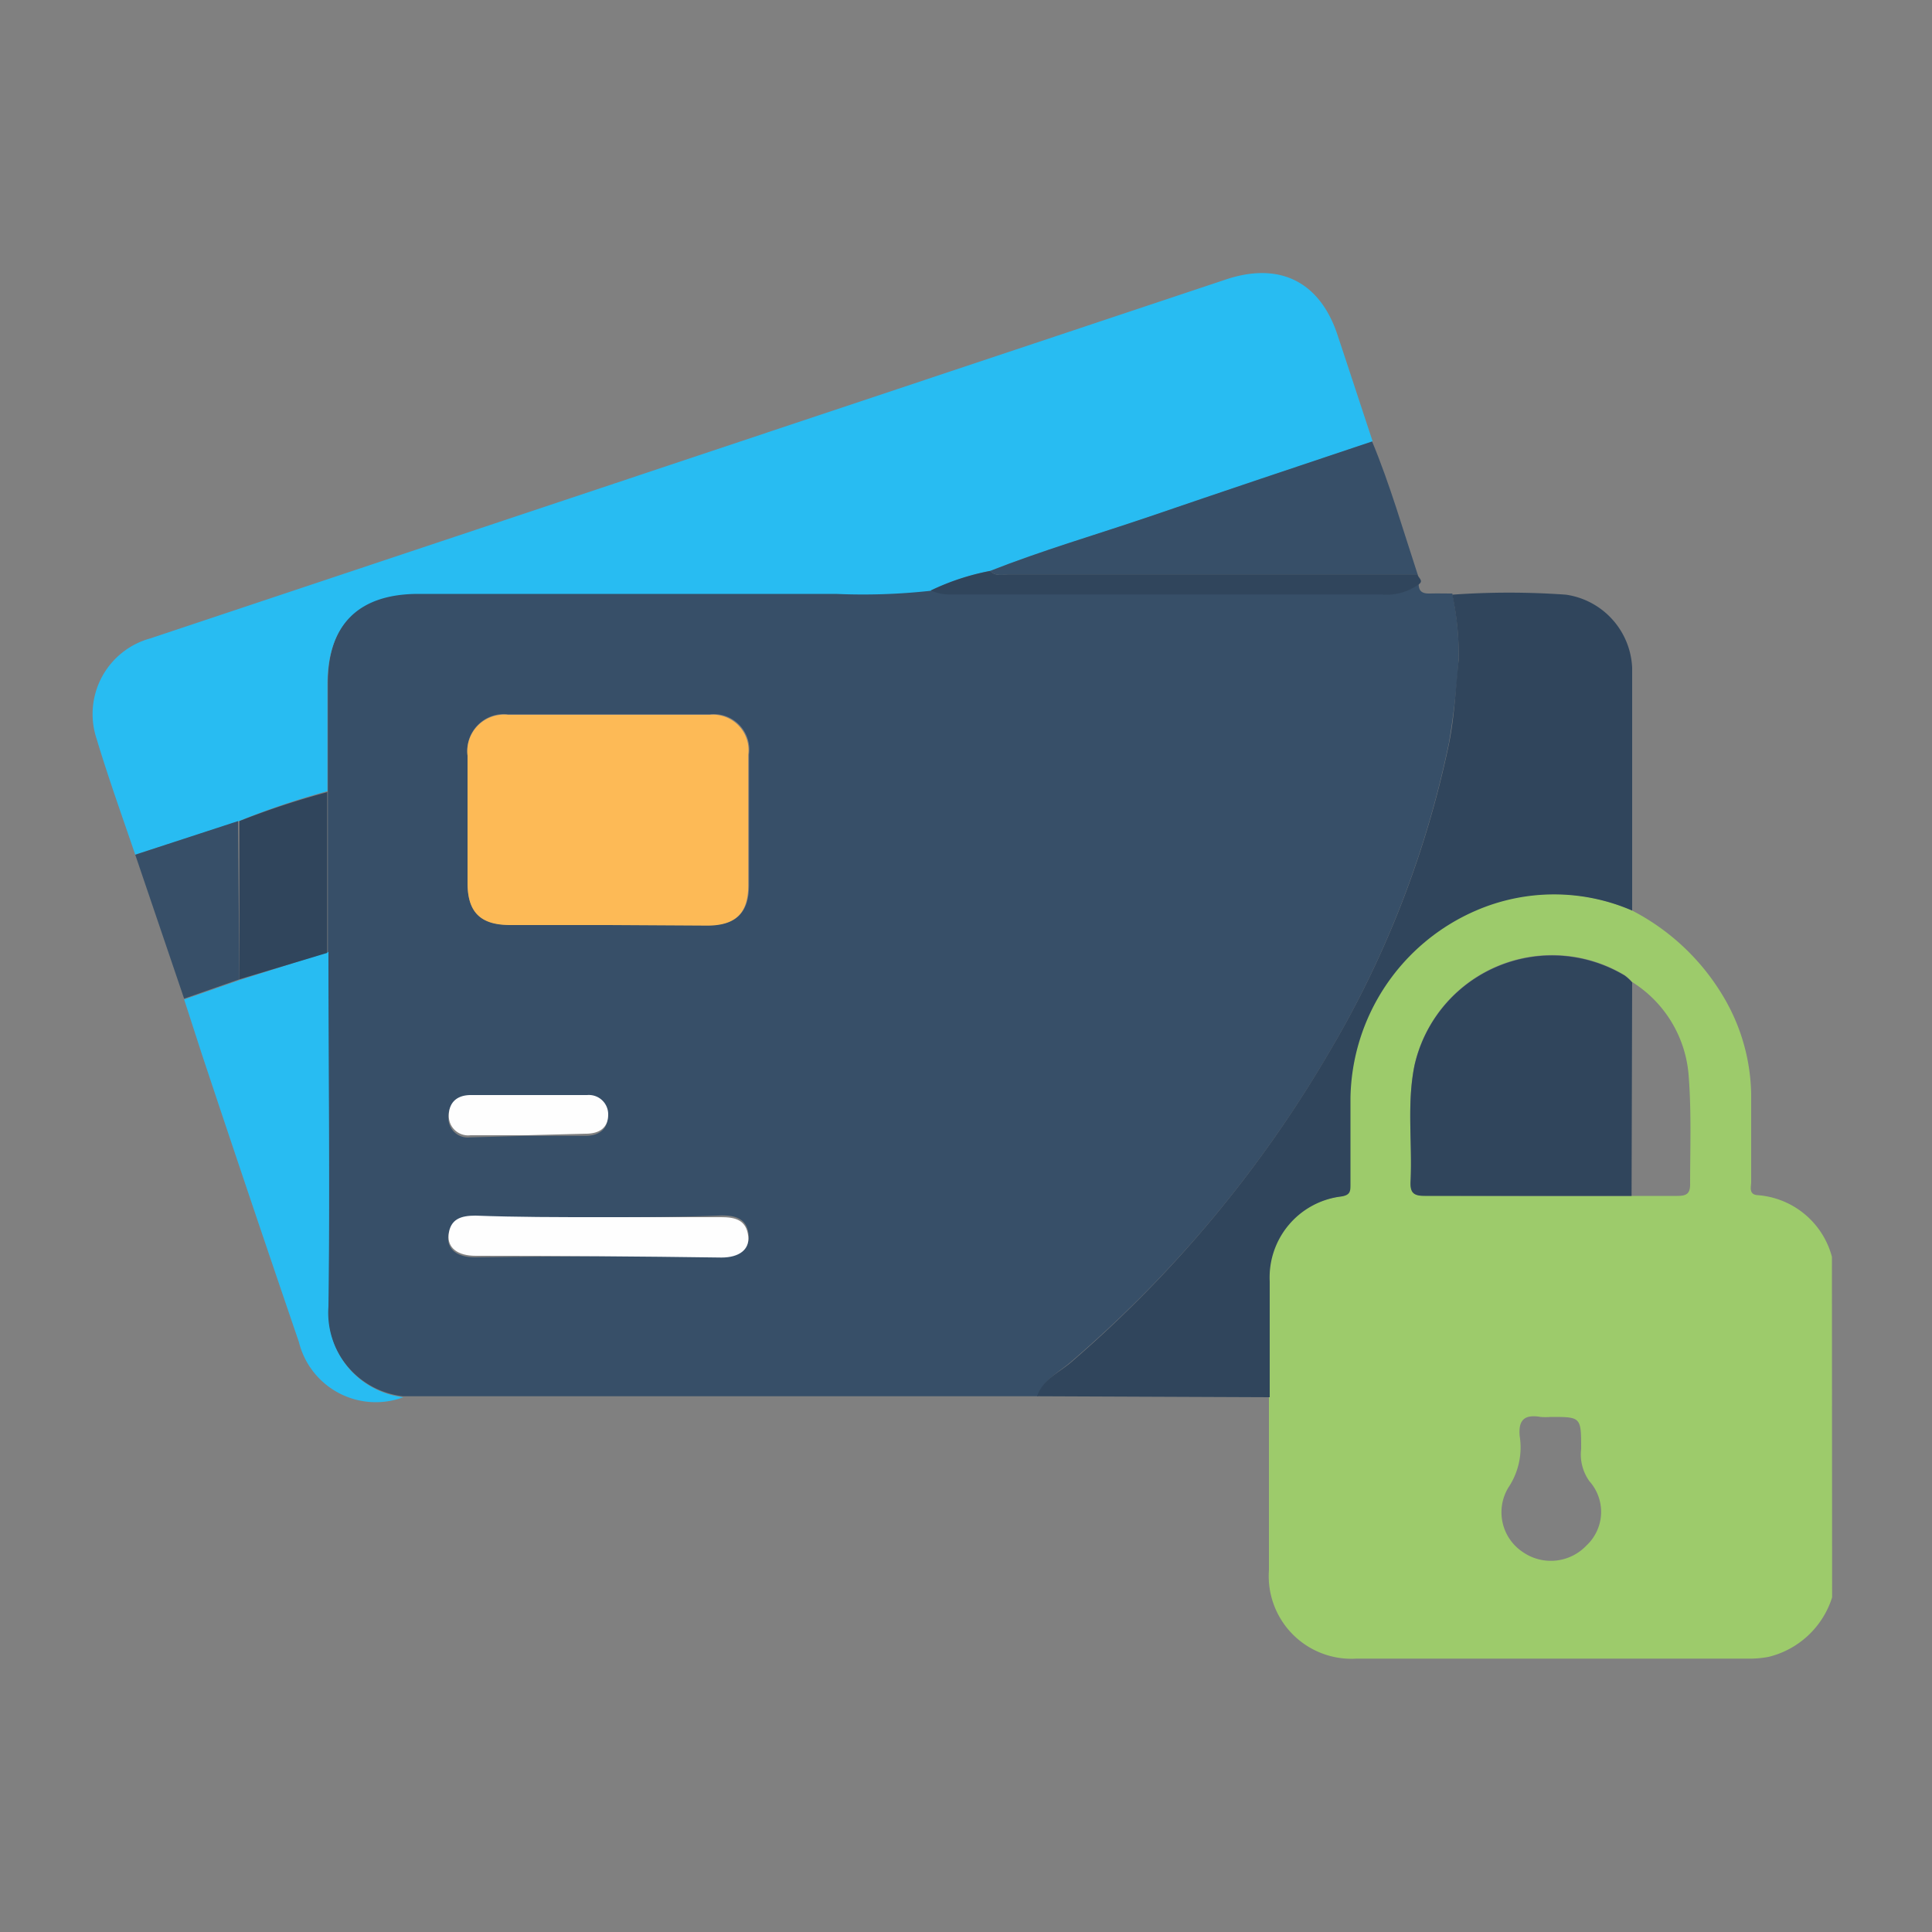 <?xml version="1.0" encoding="UTF-8"?> <svg xmlns="http://www.w3.org/2000/svg" id="Capa_1" data-name="Capa 1" viewBox="0 0 100 100"><rect x="0" y="0" width="100" height="100" fill="#808080" stroke="none"/><defs><style>.cls-1{fill:#9dcb6b;}.cls-2{fill:#374f68;}.cls-3{fill:#28bcf2;}.cls-4{fill:#30455c;}.cls-5{fill:#fdba56;}.cls-6{fill:#fefefe;}</style></defs><path class="cls-1" d="M94.83,82.68a4.59,4.59,0,0,1-3.29,3.08,5.39,5.39,0,0,1-1.13.09q-10.09,0-20.19,0a4.28,4.28,0,0,1-4.54-4.58c0-3,0-6,0-8.95,0-2,0-4,0-6a4.22,4.22,0,0,1,3.7-4.39c.46-.07.48-.28.48-.63V56.82a10.76,10.76,0,0,1,6.5-9.71,10.18,10.18,0,0,1,8.08,0,11.78,11.78,0,0,1,4.68,4.34,10.2,10.2,0,0,1,1.52,5.15c0,1.53,0,3,0,4.57,0,.26-.14.65.32.69a4.31,4.31,0,0,1,3.86,3.19ZM84.45,61.9c.79,0,1.58,0,2.37,0,.48,0,.67-.12.66-.63,0-1.84.07-3.69-.07-5.52a6.27,6.27,0,0,0-2.93-4.92,2.5,2.5,0,0,0-.38-.35,7.3,7.3,0,0,0-10.89,4.67c-.4,2-.1,4-.2,6,0,.59.18.74.74.73C77.32,61.9,80.89,61.91,84.45,61.9ZM80.26,73.34a3,3,0,0,1-.52,0c-.83-.14-1.16.15-1.08,1A3.73,3.73,0,0,1,78.07,77a2.47,2.47,0,0,0,.76,3.34A2.54,2.54,0,0,0,82.11,80a2.38,2.38,0,0,0,.16-3.33A2.37,2.37,0,0,1,81.84,75C81.84,73.34,81.84,73.34,80.26,73.34Z"></path><path class="cls-2" d="M53.72,72.27l-8.87,0-24,0a4.4,4.4,0,0,1-3.88-4.69c.11-6.11,0-12.24,0-18.36,0-2.77,0-5.55,0-8.32,0-1.84,0-3.69,0-5.53,0-3.08,1.6-4.67,4.71-4.68q10.8,0,21.6,0a32,32,0,0,0,4.9-.16,2.25,2.25,0,0,0,1,.21H71.5a2.85,2.85,0,0,0,1.93-.52c0,.45.26.51.62.5s.75,0,1.12,0a14.9,14.9,0,0,1,.33,3.38,42.2,42.2,0,0,1-.5,4.33,52.23,52.23,0,0,1-6.15,15.95,63.1,63.1,0,0,1-6.57,9.26,63.37,63.37,0,0,1-6.8,6.81C54.86,71,54,71.4,53.72,72.27ZM31.49,47.88h5.18c1.45,0,2.1-.65,2.1-2.08q0-3.37,0-6.76a1.84,1.84,0,0,0-2-2.07H26.29A1.9,1.9,0,0,0,24.2,39.1c0,2.2,0,4.39,0,6.59,0,1.51.66,2.18,2.2,2.18ZM31,63c-2.13,0-4.27,0-6.41,0-.73,0-1.31.15-1.39,1-.06.67.47,1.08,1.4,1.08Q31,65,37.36,65c.93,0,1.46-.42,1.39-1.09-.09-.84-.68-1-1.4-1C35.24,63,33.13,63,31,63Zm-3.77-4.21h3.07c.7,0,1.15-.33,1.16-1a1,1,0,0,0-1.09-1c-2,0-4,0-6.05,0-.68,0-1.14.37-1.11,1.08a1,1,0,0,0,1.12,1Z"></path><path class="cls-3" d="M48.16,30.58a32,32,0,0,1-4.9.16q-10.8,0-21.6,0c-3.11,0-4.71,1.6-4.71,4.68,0,1.84,0,3.69,0,5.53a41.11,41.11,0,0,0-4.58,1.55L7,44.24c-.68-2-1.4-4-2-6a4.06,4.06,0,0,1,2.79-5.2L41.35,21.84l22-7.34c2.87-1,5,.07,5.91,2.93.6,1.8,1.19,3.61,1.79,5.42-3.86,1.29-7.71,2.58-11.56,3.9-2.74.93-5.52,1.74-8.21,2.8A12.48,12.48,0,0,0,48.16,30.58Z"></path><path class="cls-4" d="M53.68,72.27c.29-.87,1.14-1.23,1.76-1.76A63.21,63.21,0,0,0,68.81,54.44,52.23,52.23,0,0,0,75,38.49c.29-1.43.34-2.89.5-4.33a14.9,14.9,0,0,0-.33-3.38,41.21,41.21,0,0,1,5.88,0,4,4,0,0,1,3.43,3.78c0,4.19,0,8.38,0,12.57a10.18,10.18,0,0,0-8.08,0,10.76,10.76,0,0,0-6.5,9.71V61.3c0,.35,0,.56-.48.63a4.22,4.22,0,0,0-3.7,4.39c0,2,0,4,0,6Z"></path><path class="cls-3" d="M17,49.27c0,6.12.08,12.25,0,18.36a4.4,4.4,0,0,0,3.88,4.69,4.1,4.1,0,0,1-5.41-2.86Q12.92,62,10.45,54.57l-.92-2.84,2.86-1Z"></path><path class="cls-2" d="M51.25,29.55c2.69-1.06,5.47-1.87,8.21-2.8,3.85-1.32,7.7-2.61,11.56-3.9.93,2.24,1.6,4.58,2.36,6.89H52.25C51.91,29.73,51.54,29.86,51.25,29.55Z"></path><path class="cls-2" d="M12.39,50.69l-2.86,1L7,44.24l5.32-1.74Z"></path><path class="cls-4" d="M51.25,29.55c.29.31.66.18,1,.18H73.38c0,.17.34.32.05.52a2.85,2.85,0,0,1-1.93.52H49.18a2.25,2.25,0,0,1-1-.21A12.48,12.48,0,0,1,51.25,29.55Z"></path><path class="cls-4" d="M84.45,61.9c-3.56,0-7.13,0-10.7,0-.56,0-.77-.14-.74-.73.1-2-.2-4,.2-6A7.3,7.3,0,0,1,84.1,50.5a2.5,2.5,0,0,1,.38.35Z"></path><path class="cls-5" d="M31.49,47.88H26.4c-1.54,0-2.2-.67-2.2-2.18,0-2.2,0-4.39,0-6.59A1.9,1.9,0,0,1,26.29,37H36.73a1.84,1.84,0,0,1,2,2.07q0,3.39,0,6.76c0,1.43-.65,2.07-2.1,2.08Z"></path><path class="cls-4" d="M12.39,50.69l0-8.19A41.11,41.11,0,0,1,16.94,41c0,2.77,0,5.55,0,8.32Z"></path><path class="cls-6" d="M31,63c2.11,0,4.22,0,6.33,0,.72,0,1.31.14,1.4,1,.07.67-.46,1.09-1.39,1.09Q31,65,24.62,65c-.93,0-1.46-.41-1.4-1.08.08-.84.66-1,1.39-1C26.75,63,28.89,63,31,63Z"></path><path class="cls-6" d="M27.25,58.76h-2.9a1,1,0,0,1-1.12-1c0-.71.43-1.07,1.11-1.08,2,0,4,0,6.05,0a1,1,0,0,1,1.09,1c0,.7-.46,1-1.16,1Z"></path></svg> 